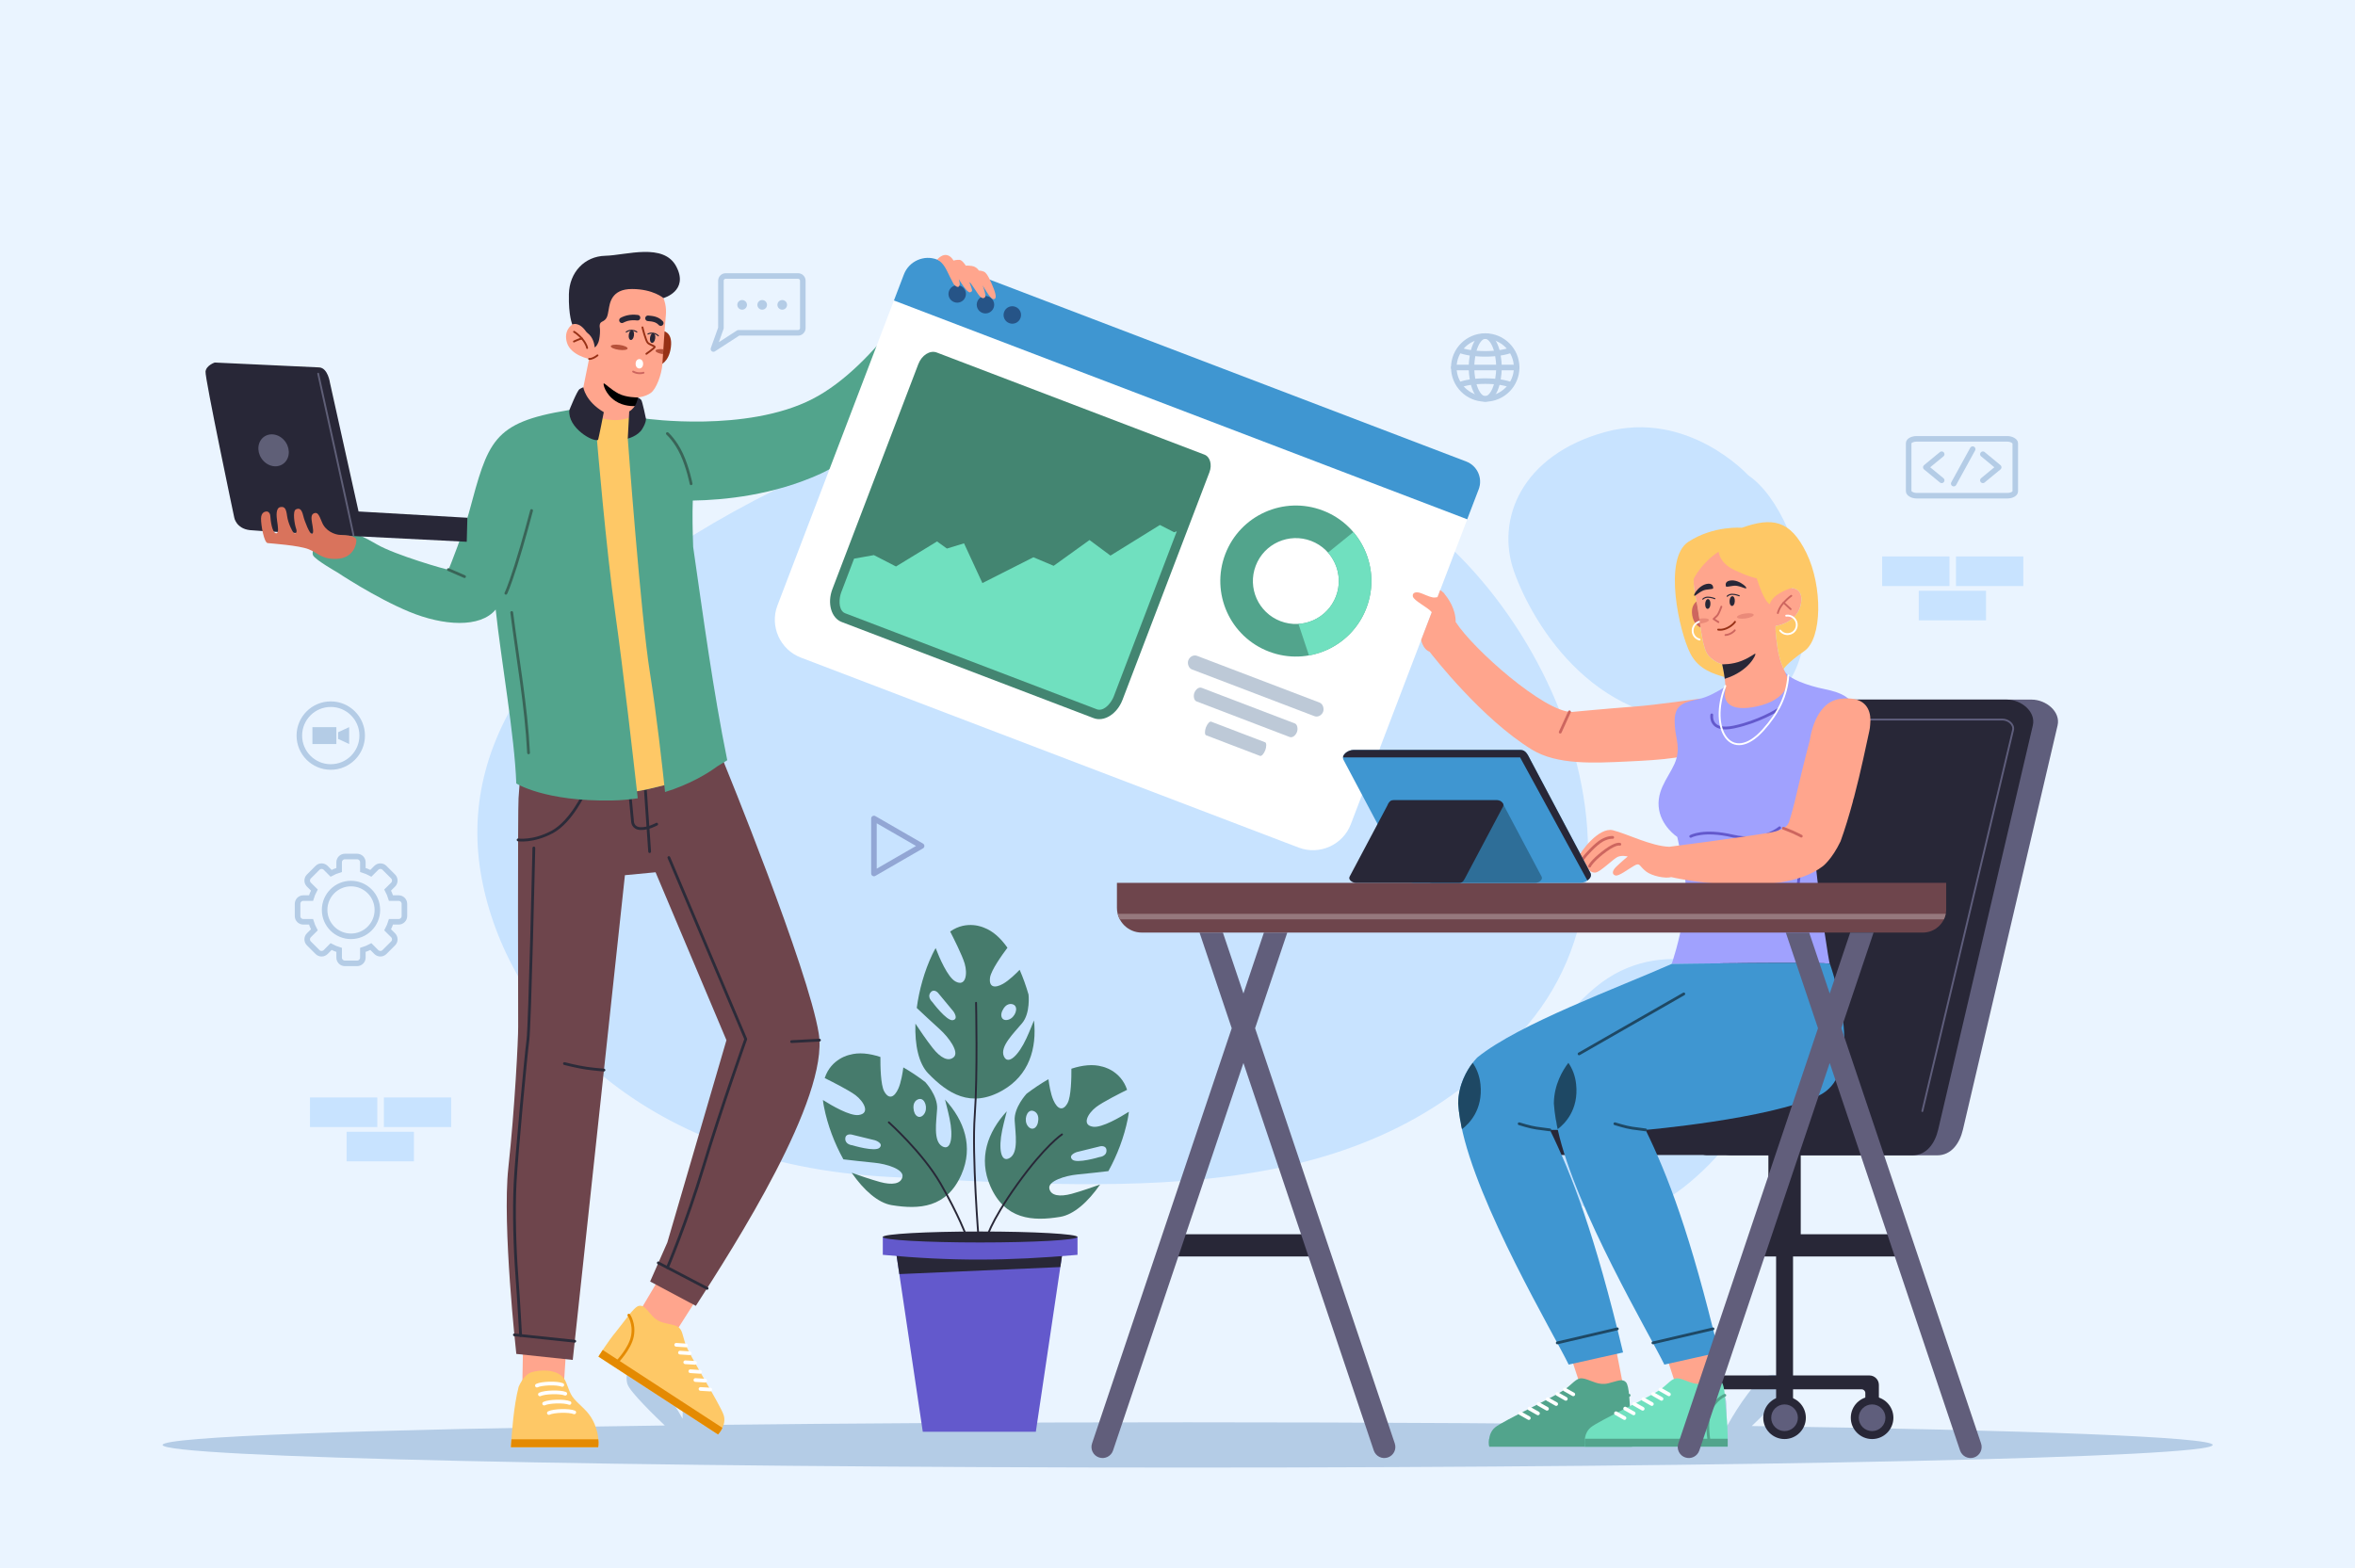 <?xml version="1.0" encoding="UTF-8"?>
<!DOCTYPE svg PUBLIC "-//W3C//DTD SVG 1.1//EN" "http://www.w3.org/Graphics/SVG/1.1/DTD/svg11.dtd">
<!-- Creator: CorelDRAW Home & Student X7 -->
<svg xmlns="http://www.w3.org/2000/svg" xml:space="preserve" width="635.593mm" height="423.333mm" version="1.1" style="shape-rendering:geometricPrecision; text-rendering:geometricPrecision; image-rendering:optimizeQuality; fill-rule:evenodd; clip-rule:evenodd"
viewBox="0 0 63559 42333"
 xmlns:xlink="http://www.w3.org/1999/xlink">
 <defs>
  <style type="text/css">
   <![CDATA[
    .str12 {stroke:#B4CCE6;stroke-width:150}
    .str3 {stroke:white;stroke-width:100;stroke-linecap:round;stroke-linejoin:round}
    .str18 {stroke:#1E4864;stroke-width:75;stroke-linecap:round;stroke-linejoin:round}
    .str1 {stroke:#2B2B39;stroke-width:75;stroke-linecap:round;stroke-linejoin:round}
    .str7 {stroke:#396457;stroke-width:75;stroke-linecap:round;stroke-linejoin:round}
    .str14 {stroke:#52A48C;stroke-width:75;stroke-linecap:round;stroke-linejoin:round}
    .str15 {stroke:#6359CC;stroke-width:75;stroke-linecap:round;stroke-linejoin:round}
    .str17 {stroke:#CD665F;stroke-width:75;stroke-linecap:round;stroke-linejoin:round}
    .str2 {stroke:#E48A02;stroke-width:75;stroke-linecap:round;stroke-linejoin:round}
    .str10 {stroke:#282737;stroke-width:50;stroke-linecap:round;stroke-linejoin:round}
    .str0 {stroke:#5F5E7C;stroke-width:50;stroke-linecap:round;stroke-linejoin:round}
    .str8 {stroke:#5F5F77;stroke-width:50;stroke-linecap:round;stroke-linejoin:round}
    .str6 {stroke:#973116;stroke-width:50;stroke-linecap:round;stroke-linejoin:round}
    .str9 {stroke:#CD665F;stroke-width:50;stroke-linecap:round;stroke-linejoin:round}
    .str16 {stroke:white;stroke-width:50;stroke-linecap:round;stroke-linejoin:round}
    .str5 {stroke:#282737;stroke-width:150;stroke-linecap:round;stroke-linejoin:round}
    .str13 {stroke:#92A6D4;stroke-width:150;stroke-linecap:round;stroke-linejoin:round}
    .str11 {stroke:#B4CCE6;stroke-width:150;stroke-linecap:round;stroke-linejoin:round}
    .str4 {stroke:#282737;stroke-width:30;stroke-linecap:round;stroke-linejoin:round}
    .fil5 {fill:none}
    .fil13 {fill:black}
    .fil27 {fill:#1E4864}
    .fil18 {fill:#265487}
    .fil4 {fill:#282737}
    .fil31 {fill:#2E6E98}
    .fil17 {fill:#3F96D1}
    .fil19 {fill:#438571}
    .fil22 {fill:#467B6C}
    .fil10 {fill:#52A48C}
    .fil3 {fill:#5F5E7C}
    .fil14 {fill:#5F5F77}
    .fil23 {fill:#6359CC}
    .fil7 {fill:#6E454C}
    .fil20 {fill:#70E0BF}
    .fil30 {fill:#96787D}
    .fil11 {fill:#973116}
    .fil24 {fill:#A0A1FE}
    .fil2 {fill:#B4CCE6}
    .fil12 {fill:#B6513A}
    .fil21 {fill:#BDC9D7}
    .fil1 {fill:#C8E3FF}
    .fil26 {fill:#CD665F}
    .fil15 {fill:#D9735C}
    .fil9 {fill:#E48A02}
    .fil25 {fill:#EA8A79}
    .fil0 {fill:#EAF4FF}
    .fil8 {fill:#FEC866}
    .fil6 {fill:#FFA58D}
    .fil16 {fill:white}
    .fil28 {fill:#282737;fill-rule:nonzero}
    .fil29 {fill:#615E7B;fill-rule:nonzero}
   ]]>
  </style>
 </defs>
 <g id="Layer_x0020_1">
  <rect class="fil0" width="63559" height="42333"/>
  <path class="fil1" d="M35716 12688c0,0 -8432,-2646 -14782,529 -6350,3175 -8607,6844 -7937,10477 670,3634 4127,7726 11006,8079 6880,353 13089,776 17216,-4092 4128,-4869 -212,-13406 -5503,-14993zm11324 13652c0,0 -2170,-1199 -3986,318 -1817,1516 -2241,3862 -1447,4903 794,1041 2064,1976 4004,353 1940,-1623 2664,-3898 1429,-5574zm141 -13511c0,0 -1623,-1782 -3863,-1165 -2240,618 -2963,2346 -2452,3775 512,1429 2258,4375 5662,3987 3405,-388 2276,-5504 653,-6597z"/>
  <path class="fil2" d="M32053 38397c5102,0 9881,31 13985,84 -13,-208 -26,-754 175,-859 249,-129 376,64 381,273 4,183 11,515 13,594l9 0c80,-143 650,-1150 1033,-1322 413,-185 524,156 445,408 -61,194 -582,702 -816,923 7495,110 12440,297 12440,510 0,338 -12386,611 -27665,611 -15279,0 -27665,-273 -27665,-611 0,-223 5440,-419 13555,-525 -216,-205 -941,-902 -1008,-1115 -80,-252 32,-593 444,-408 413,185 1043,1339 1043,1339 0,0 8,-402 13,-611 5,-209 132,-402 381,-273 215,112 177,856 163,1055 3893,-46 8345,-73 13074,-73z"/>
  <path class="fil1" d="M8366 29628l1817 0 0 798 -1817 0 0 -798zm988 926l1817 0 0 798 -1817 0 0 -798zm1006 -926l1817 0 0 798 -1817 0 0 -798z"/>
  <g id="_446530944">
   <path class="fil3" d="M49297 18887l5537 0c384,0 785,324 698,697l-2554 10909c-87,373 -313,697 -697,697l-5537 0c-384,0 -785,-324 -698,-697l2554 -10909c87,-373 313,-697 697,-697z"/>
   <path class="fil4" d="M48392 37132l2061 0c141,0 256,115 256,255l0 684 -366 0 0 -466c0,-54 -45,-98 -99,-98l-1852 0 0 339 -457 0 0 -339 -1853 0c-54,0 -98,44 -98,98l0 466 -366 0 0 -684c0,-140 115,-255 256,-255l2061 0 0 -3305 -208 0 0 -2637 -1651 0c-38,0 -76,-3 -113,-9l-3826 0c-326,0 -593,-267 -593,-593l0 -593 3951 0 2437 -10411c87,-373 313,-697 697,-697l5537 0c384,0 785,324 698,697l-2554 10909c-87,373 -313,697 -697,697l-3013 0 0 2637 -208 0 0 3305z"/>
   <path class="fil5 str0" d="M45920 29995l2447 -10286c36,-152 128,-284 285,-284l5393 0c156,0 320,132 284,284l-2447 10286"/>
   <circle class="fil4" cx="48163" cy="38274" r="575"/>
   <circle class="fil3" cx="48163" cy="38274" r="360"/>
   <circle class="fil4" cx="45801" cy="38274" r="575"/>
   <circle class="fil3" cx="45801" cy="38274" r="360"/>
   <circle class="fil4" cx="50526" cy="38274" r="575"/>
   <circle class="fil3" cx="50526" cy="38274" r="360"/>
  </g>
  <g id="_446533944">
   <polygon class="fil6" points="14114,36479 14096,37437 15215,37419 15268,36609 "/>
   <polygon class="fil6" points="17812,34479 17265,35401 18213,35996 18770,35121 "/>
   <path class="fil7" d="M19536 20580l-202 -966 -5226 0 -39 929c-23,321 -60,837 -74,1008 -22,256 -13,5842 -10,6167 3,325 -93,2235 -265,3803 -171,1568 215,5030 215,5030l1523 162 1408 -13086 827 -79 1913 4533 -1595 5460 0 0c-260,587 -464,1055 -464,1055l1233 657c1039,-1613 3595,-5599 3318,-7347 -275,-1735 -2562,-7326 -2562,-7326z"/>
   <line class="fil5 str1" x1="17533" y1="22990" x2="17416" y2= "21286" />
   <path class="fil5 str1" d="M16988 21304l84 876c0,0 2,178 211,189 208,11 440,-120 440,-120"/>
   <line class="fil5 str1" x1="17767" y1="34093" x2="19084" y2= "34781" />
   <path class="fil8" d="M16151 36623l3228 2102c0,0 238,-243 153,-520 -86,-276 -929,-1614 -1031,-1918 -102,-303 -82,-437 -280,-502 -198,-64 -423,-53 -603,-247 -180,-194 -239,-312 -377,-284 -139,29 -399,437 -615,697 -217,260 -475,672 -475,672z"/>
   <path class="fil9" d="M16151 36623l3228 2102c0,0 69,-70 119,-178l-3231 -2103c-69,105 -116,179 -116,179z"/>
   <path class="fil5 str2" d="M16647 36777c0,0 356,-362 421,-705 66,-343 -96,-568 -96,-568"/>
   <line class="fil5 str3" x1="18906" y1="37497" x2="19170" y2= "37513" />
   <line class="fil5 str3" x1="18768" y1="37256" x2="19032" y2= "37272" />
   <line class="fil5 str3" x1="18631" y1="37018" x2="18895" y2= "37035" />
   <line class="fil5 str3" x1="18494" y1="36776" x2="18758" y2= "36792" />
   <line class="fil5 str3" x1="18352" y1="36516" x2="18616" y2= "36532" />
   <line class="fil5 str3" x1="18250" y1="36305" x2="18514" y2= "36322" />
   <g>
    <path class="fil8" d="M13789 39069l2356 0c0,0 19,-96 3,-213 0,-1 -13,-466 -375,-814 -361,-348 -343,-322 -493,-719 -150,-396 -719,-344 -935,-277 -216,66 -347,392 -347,392 -134,508 -189,1275 -209,1631z"/>
    <path class="fil9" d="M13789 39069l2356 0c0,0 19,-96 3,-213l-2345 0c-6,80 -10,153 -14,213z"/>
    <path class="fil5 str3" d="M15498 38128c-141,-59 -556,-46 -684,18"/>
    <path class="fil5 str3" d="M15370 37875c-141,-59 -556,-46 -684,17"/>
    <path class="fil5 str3" d="M15256 37625c-141,-58 -556,-45 -684,18"/>
    <path class="fil5 str3" d="M15175 37388c-141,-59 -556,-46 -684,18"/>
   </g>
   <path class="fil5 str1" d="M15234 28713c0,0 349,90 598,125 249,34 468,50 468,50"/>
   <line class="fil5 str1" x1="15512" y1="36208" x2="13883" y2= "36036" />
   <path class="fil5 str1" d="M14408 22892c0,0 -107,4777 -160,5182 -54,404 -307,3096 -346,3863 -39,768 -7,1777 46,2480 53,702 103,1636 103,1636"/>
   <path class="fil5 str1" d="M15788 21375c0,0 -362,802 -881,1083 -520,280 -924,216 -924,216"/>
   <path class="fil10" d="M18698 13513c-1,14 -1,21 -1,21 -12,342 -6,770 11,1233 272,1881 540,3891 920,5756l-271 167c-102,76 -290,205 -554,342l-1 0 0 0c-229,120 -516,246 -853,350l-20 -186c0,0 -298,76 -437,106 -139,30 -301,59 -301,59l21 190c-219,33 -452,55 -697,59 -1815,32 -2581,-459 -2581,-459 -44,-1279 -414,-3352 -556,-4695l-1 0c-416,504 -1413,440 -2333,59 -921,-381 -1942,-1064 -1942,-1064 0,0 -585,-333 -651,-455 -67,-122 135,-519 346,-648 212,-130 701,39 701,39l0 0c124,23 328,107 675,310 490,286 1908,696 1929,680 21,-16 442,-1119 553,-1532 519,-1928 631,-2436 2666,-2769 624,-101 1506,71 2112,225l0 0c0,0 2711,383 4489,-527 1778,-910 3196,-3450 3196,-3450l1460 895c0,0 -2349,3613 -4423,4566 -1275,585 -2615,715 -3457,728z"/>
   <path class="fil8" d="M17327 11275l-220 247 -164 318c0,0 350,4764 597,6316 181,1135 337,2548 409,3226l-20 -186c0,0 -298,76 -437,106 -139,30 -301,59 -301,59 -81,-719 -375,-3308 -586,-4801 -247,-1746 -493,-4679 -493,-4679l18 4 -1 -8c0,0 -334,-496 -553,-827 555,-29 1235,99 1751,225z"/>
   <path class="fil11" d="M17800 9859c0,0 254,-65 307,-488 53,-422 -220,-438 -220,-438l-87 926z"/>
   <path class="fil6" d="M15661 7845c0,0 355,-554 1274,-423 918,131 1070,712 1036,1084 -35,372 -76,1056 -94,1328 -19,272 -164,668 -312,773 -147,105 -347,123 -347,123l-47 439c0,0 -303,266 -874,136 -572,-129 -641,-416 -641,-416l243 -1200c0,0 -489,-94 -596,-434 -107,-341 143,-495 143,-495 0,0 -85,-437 215,-915z"/>
   <path class="fil5 str4" d="M16902 8963c24,-18 77,-49 147,-46 95,4 137,46 137,46"/>
   <ellipse class="fil4" transform="matrix(0.923 0.126 -0.154 1.124 17039.9 9047.53)" rx="76" ry="116"/>
   <path class="fil5 str4" d="M17768 9066c-21,-21 -68,-61 -137,-70 -95,-13 -143,22 -143,22"/>
   <ellipse class="fil4" transform="matrix(-0.923 -0.126 -0.154 1.124 17613.5 9126.01)" rx="76" ry="116"/>
   <ellipse class="fil12" transform="matrix(0.991 0.136 -0.136 0.991 16711.7 9377.29)" rx="229" ry="67"/>
   <path class="fil5 str5" d="M16786 8646c33,-18 116,-58 215,-70 94,-12 171,-4 205,1"/>
   <path class="fil5 str5" d="M17489 8593c130,10 252,28 344,130"/>
   <path class="fil5 str6" d="M15493 8957c0,0 118,66 230,204 112,138 123,234 123,234"/>
   <path class="fil5 str6" d="M15490 9220c0,0 93,-44 140,-60 47,-15 76,-20 76,-20"/>
   <path class="fil5 str6" d="M16126 9593c-55,45 -154,105 -227,96"/>
   <path class="fil4" d="M15820 8954c0,0 15,17 39,39l0 0 0 0c12,11 26,23 41,35 51,51 133,161 151,353 37,-26 95,-87 121,-221 22,-114 24,-215 20,-281 -5,-34 -7,-56 -7,-57 -1,-9 -1,-17 -1,-25 2,-49 16,-90 62,-111 145,-65 151,-163 181,-325 30,-161 63,-562 634,-559 571,3 845,245 845,245 0,0 689,-190 349,-847 -339,-657 -1358,-308 -1918,-295 -560,13 -970,445 -983,1036 -13,590 92,818 92,819l0 0 0 0 0 0c0,0 174,-94 374,194zm953 1822c123,45 281,80 429,107l10 -100c-150,2 -302,-2 -439,-7z"/>
   <path class="fil12" d="M17903 9428l-9 134c-117,-18 -207,-60 -202,-95 5,-35 97,-51 211,-39z"/>
   <path class="fil5 str6" d="M17339 8837c0,0 90,373 148,422 57,49 187,83 184,109 -4,26 -226,184 -226,184"/>
   <path class="fil13" d="M17218 10730l-25 231c-111,8 -365,9 -580,-133 -284,-187 -348,-481 -315,-478 33,3 182,160 390,272 207,113 530,108 530,108z"/>
   <path class="fil4" d="M16296 11127c0,0 -143,738 -156,746 -124,74 -826,-321 -773,-803 0,0 206,-520 274,-564 67,-43 103,-50 103,-50 0,0 48,373 552,671z"/>
   <path class="fil4" d="M16982 11107l-39 733c0,0 269,-64 389,-257 119,-193 101,-282 101,-282 0,0 -96,-472 -128,-506 -32,-35 -87,-65 -87,-65 0,0 -27,256 -236,377z"/>
   <path class="fil5 str7" d="M13811 16535c161,1269 389,2503 454,3789"/>
   <g>
    <path class="fil4" d="M8622 9919l-2826 -132c0,0 -228,74 -249,243 -21,169 775,3942 775,3942 0,0 48,294 418,339 371,45 5857,315 5857,315l17 -649 -2937 -169 -772 -3477c0,0 -53,-391 -283,-412z"/>
    <path class="fil5 str8" d="M8587 10088c0,0 954,4332 953,4358"/>
    <ellipse class="fil14" transform="matrix(-0.726 0.753 0.726 0.77 7383.8 12157.1)" rx="378" ry="421"/>
   </g>
   <path class="fil15" d="M7174 13811c0,0 -127,5 -129,188 -3,182 83,652 178,662 96,11 844,61 1109,167 265,106 357,283 781,257 423,-27 508,-384 505,-503 -3,-119 -262,-136 -429,-141 -166,-5 -409,-113 -499,-343 -90,-230 -130,-272 -214,-242 -83,31 -76,135 -55,256 21,122 57,291 -2,302 -58,11 -197,-333 -237,-498 -40,-165 -97,-210 -195,-165 -97,45 -37,403 4,518 41,115 -19,148 -60,119 -41,-30 -157,-268 -182,-455 -25,-187 -58,-268 -184,-243 -125,25 -104,240 -86,374 19,134 61,356 -37,331 -98,-25 -140,-341 -145,-453 -5,-111 -76,-146 -123,-131z"/>
   <line class="fil5 str1" x1="21365" y1="28120" x2="22116" y2= "28080" />
   <path class="fil5 str1" d="M18052 23151l2075 4901c0,0 -672,1889 -1138,3434 -466,1545 -976,2735 -976,2735"/>
   <path class="fil5 str7" d="M14347 13782c0,0 -223,852 -424,1482 -201,630 -270,752 -270,752"/>
   <line class="fil5 str7" x1="12537" y1="15566" x2="12102" y2= "15377" />
   <ellipse class="fil16" cx="17256" cy="9821" rx="101" ry="127"/>
   <path class="fil5 str9" d="M17087 10031c0,0 77,44 160,45 84,1 121,-14 121,-14"/>
   <g>
    <path class="fil16" d="M25292 7007l14281 5452c299,114 450,451 336,750l-3452 9042c-214,561 -848,844 -1409,630l-13434 -5129c-561,-214 -845,-847 -631,-1408l3412 -8936c136,-357 540,-538 897,-401z"/>
    <path class="fil17" d="M25292 7007l14281 5452c299,114 450,451 336,750l-310 810 -15473 -5907 269 -704c136,-357 540,-538 897,-401z"/>
    <path class="fil18" d="M25918 7715c122,47 183,183 136,304 -46,122 -182,183 -304,136 -122,-46 -183,-182 -136,-304 46,-121 183,-182 304,-136zm1487 568c122,46 183,182 136,304 -46,122 -182,183 -304,136 -122,-46 -183,-182 -136,-304 46,-122 182,-183 304,-136zm-725 -277c122,47 183,183 137,304 -47,122 -183,183 -305,136 -121,-46 -182,-182 -136,-304 47,-121 183,-182 304,-136z"/>
    <g>
     <path class="fil19" d="M25281 9516l7227 2758c151,58 211,271 134,474l-2346 6144c-145,381 -496,604 -780,495l-6799 -2595c-283,-108 -397,-509 -251,-890l2318 -6071c92,-242 316,-384 497,-315z"/>
     <path class="fil19" d="M32409 12509l-7219 -2756c-1,-1 -2,-1 -3,-1 -66,-7 -146,118 -166,170l-2318 6071c-57,151 -83,435 69,543 11,7 23,14 36,19l6799 2595c12,5 25,8 39,9 186,22 355,-207 413,-358l2345 -6143c13,-33 29,-116 5,-149z"/>
     <path class="fil20" d="M23051 15081l-348 912c-57,151 -83,435 69,543 11,7 23,14 36,19l6799 2595c12,5 25,8 39,9 186,22 355,-207 413,-358l1702 -4459 -72 27 -384 -197 -1335 827 -565 -420 -968 696 -546 -231 -1377 697 -496 -1073 -462 141 -266 -192 -1108 676 -596 -307 -535 95z"/>
    </g>
    <g>
     <path class="fil10" d="M35701 13782c1052,401 1579,1579 1177,2631 -401,1052 -1579,1579 -2631,1177 -1052,-401 -1579,-1579 -1178,-2631 402,-1052 1580,-1579 2632,-1177zm-314 821c598,228 898,898 670,1496 -229,599 -899,898 -1497,670 -598,-228 -898,-898 -669,-1496 228,-599 898,-898 1496,-670z"/>
     <path class="fil20" d="M36526 14364c466,549 627,1328 352,2049 -265,694 -868,1160 -1550,1281l-284 -851c440,-26 845,-305 1013,-744 159,-416 61,-868 -215,-1181l684 -554z"/>
    </g>
    <rect class="fil21" transform="matrix(0.849 0.324 -0.357 0.934 32141.4 17642)" width="4286" height="392" rx="196" ry="196"/>
    <rect class="fil21" transform="matrix(0.646 0.247 -0.357 0.934 32304.7 18520)" width="4286" height="392" rx="196" ry="196"/>
    <rect class="fil21" transform="matrix(0.374 0.143 -0.357 0.934 32616.3 19454.6)" width="4286" height="392" rx="196" ry="196"/>
   </g>
   <path class="fil6" d="M25745 7678c132,144 171,29 154,-53 -17,-83 -23,-93 -23,-93 0,0 224,385 306,359 82,-26 52,-65 26,-151 -26,-87 -48,-112 -36,-118 13,-7 132,181 225,316 94,135 155,127 190,80 35,-46 -67,-316 -67,-316 0,0 200,359 282,372 83,13 99,-71 16,-285 -83,-214 -181,-422 -261,-455 -79,-32 -139,-30 -139,-30 0,0 -55,-105 -191,-124 -135,-18 -161,-7 -161,-7 0,0 -90,-150 -166,-158 -75,-7 -166,19 -166,19 0,0 -164,-322 -442,-27 185,92 258,293 341,459 82,166 112,212 112,212z"/>
   <path class="fil5 str7" d="M18012 11705c0,0 217,191 386,556 169,365 254,799 254,799"/>
  </g>
  <g id="_446518056">
   <path class="fil22" d="M26559 25045c0,0 -459,-221 -915,103 83,162 327,643 392,867 80,271 33,635 -249,481 -212,-116 -436,-645 -535,-901 -31,53 -61,111 -91,173 -212,448 -355,958 -419,1443 140,132 425,399 613,568 258,231 536,621 388,758 -148,137 -364,18 -571,-245 -162,-204 -379,-526 -466,-657 -20,576 88,1078 345,1343 525,543 1151,948 2006,459 714,-408 930,-1129 849,-1889 -41,92 -97,250 -205,484 -209,455 -498,741 -609,481 -110,-260 265,-617 494,-891 229,-273 173,-772 173,-773 -67,-231 -147,-457 -240,-668 -94,98 -285,286 -449,379 -227,127 -385,92 -350,-168 27,-197 326,-615 470,-807 -182,-258 -393,-452 -631,-540zm-1244 1757l417 503c0,0 150,207 -18,236 -167,28 -553,-492 -553,-492 0,0 -141,-124 -51,-249 91,-126 205,2 205,2zm2044 322c0,0 -147,-88 -273,101 -126,190 -49,357 132,302 181,-55 280,-330 141,-403z"/>
   <path class="fil22" d="M22932 28476c0,0 -500,95 -674,628 163,80 646,322 832,462 225,171 405,491 86,535 -239,33 -734,-258 -966,-405 6,61 16,126 30,193 96,487 284,981 522,1409 191,23 579,67 831,91 345,32 801,180 764,378 -38,198 -282,231 -605,143 -252,-68 -618,-197 -766,-250 328,475 713,813 1077,874 745,123 1490,75 1885,-827 330,-753 74,-1461 -443,-2024 21,99 70,259 123,512 104,490 42,892 -202,749 -243,-144 -155,-654 -134,-1010 21,-356 -321,-724 -322,-724 -191,-146 -390,-280 -590,-394 -17,135 -59,400 -135,572 -107,238 -255,304 -382,74 -96,-174 -104,-689 -102,-928 -301,-99 -586,-129 -829,-58zm47 2152l635 155c0,0 243,78 126,200 -118,123 -737,-65 -737,-65 0,0 -187,-15 -190,-170 -2,-155 166,-120 166,-120zm1834 -959c0,0 -171,17 -159,244 12,227 173,316 286,164 112,-152 28,-432 -127,-408z"/>
   <path class="fil22" d="M29745 28793c0,0 500,96 674,628 -163,81 -646,322 -832,463 -225,170 -405,490 -86,534 239,33 734,-258 966,-405 -7,62 -16,126 -30,194 -97,486 -285,981 -523,1409 -190,22 -578,67 -830,90 -346,33 -801,181 -764,378 37,198 282,231 605,144 251,-68 617,-197 766,-251 -328,475 -713,814 -1078,874 -744,123 -1489,76 -1884,-827 -330,-753 -75,-1461 443,-2023 -22,98 -70,259 -124,511 -103,490 -41,892 203,749 243,-143 155,-653 134,-1010 -22,-356 321,-723 321,-724 192,-145 391,-279 591,-393 17,135 58,400 135,571 106,238 255,304 381,74 96,-174 105,-688 103,-928 301,-98 585,-128 829,-58zm-48 2152l-634 156c0,0 -244,77 -126,200 117,123 737,-65 737,-65 0,0 187,-15 189,-170 3,-155 -166,-121 -166,-121zm-1833 -959c0,0 171,18 159,245 -12,227 -174,316 -286,164 -113,-152 -28,-433 127,-409z"/>
   <path class="fil5 str10" d="M26343 27071c0,0 44,1949 -35,3034 -80,1084 105,3360 105,3360"/>
   <path class="fil5 str10" d="M23988 30299c0,0 908,811 1394,1649 485,838 714,1455 714,1455"/>
   <path class="fil5 str10" d="M26616 33465c0,0 80,-432 838,-1491 759,-1058 1208,-1349 1208,-1349"/>
   <polygon class="fil23" points="24168,33696 24905,38652 26356,38652 26506,38652 27956,38652 28693,33696 26431,33772 "/>
   <polygon class="fil4" points="24168,33696 24272,34396 28617,34206 28693,33696 26431,33772 "/>
   <path class="fil23" d="M23826 33394l5255 0 0 482c-1890,166 -3383,175 -5255,0l0 -482z"/>
   <ellipse class="fil4" cx="26453" cy="33394" rx="2628" ry="148"/>
  </g>
  <path class="fil1" d="M50797 15022l1817 0 0 799 -1817 0 0 -799zm988 926l1816 0 0 799 -1816 0 0 -799zm1005 -926l1817 0 0 799 -1817 0 0 -799z"/>
  <g id="_446519760">
   <path class="fil5 str11" d="M19585 7451l1954 0c70,0 128,57 128,127l0 1279c0,71 -58,128 -128,128l-1610 0 -674 437 202 -565 0 -1279c0,-70 58,-127 128,-127z"/>
   <path class="fil2" d="M20571 8100c72,0 130,58 130,130 0,72 -58,130 -130,130 -72,0 -130,-58 -130,-130 0,-72 58,-130 130,-130zm-541 0c71,0 130,58 130,130 0,72 -59,130 -130,130 -72,0 -131,-58 -131,-130 0,-72 59,-130 131,-130zm1082 0c72,0 130,58 130,130 0,72 -58,130 -130,130 -72,0 -130,-58 -130,-130 0,-72 58,-130 130,-130z"/>
  </g>
  <g id="_446520528">
   <rect class="fil5 str12" x="51513" y="11847" width="2877" height="1535" rx="216" ry="118"/>
   <polyline class="fil5 str11" points="52404,12967 52190,12791 51976,12615 52190,12438 52404,12262 "/>
   <polyline class="fil5 str11" points="53516,12967 53729,12791 53943,12615 53729,12438 53516,12262 "/>
   <line class="fil5 str11" x1="53240" y1="12125" x2="52729" y2= "13056" />
  </g>
  <g id="_446521440">
   <circle class="fil5 str12" cx="8927" cy="19858" r="848"/>
   <path class="fil2" d="M9125 19768c0,60 0,120 0,180l298 138c0,-152 0,-304 0,-456l-298 138zm-693 -138l646 0 0 456 -646 0 0 -456z"/>
  </g>
  <polygon class="fil5 str13" points="24873,22838 24230,23209 23587,23581 23587,22838 23587,22096 24230,22467 "/>
  <g id="_446524824">
   <circle class="fil5 str12" cx="40085" cy="9921" r="848"/>
   <path class="fil5 str12" d="M39382 10394c152,-64 410,-106 703,-106 293,0 551,42 703,106"/>
   <ellipse class="fil5 str12" cx="40085" cy="9921" rx="370" ry="848"/>
   <line class="fil5 str11" x1="39237" y1="9921" x2="40933" y2= "9921" />
   <path class="fil5 str12" d="M39382 9447c152,64 410,106 703,106 293,0 551,-42 703,-106"/>
  </g>
  <path class="fil5 str12" d="M8570 23428l-234 234c-60,60 -60,159 0,219l148 147c-37,69 -67,141 -90,217l-209 0c-85,0 -154,70 -154,155l0 330c0,85 69,155 154,155l209 0c23,76 53,148 90,217l-148 147c-60,60 -60,159 0,219l234 234c60,60 158,60 219,0l147 -148c69,37 141,67 217,90l0 209c0,84 70,154 154,154l331 0c85,0 155,-70 155,-154l0 -209c76,-23 148,-53 216,-90l148 148c60,60 158,60 219,0l234 -234c60,-60 60,-159 0,-219l-148 -147c37,-69 67,-141 90,-217l208 0c85,0 155,-70 155,-155l0 -330c0,-85 -70,-155 -155,-155l-208 0c-23,-76 -53,-148 -90,-217l148 -147c60,-60 60,-159 0,-219l-234 -234c-61,-60 -159,-60 -219,0l-148 148c-68,-37 -140,-67 -216,-90l0 -209c0,-85 -70,-154 -155,-154l-331 0c-84,0 -154,69 -154,154l0 209c-76,23 -148,53 -217,90l-147 -148c-61,-60 -159,-60 -219,0zm903 425c-393,0 -712,319 -712,712 0,393 319,712 712,712 393,0 712,-319 712,-712 0,-393 -319,-712 -712,-712z"/>
  <g id="_176227216">
   <path class="fil6" d="M39287 16790l-4 2 -7 12 11 -14zm-304 -758l-2 -13c71,-57 123,-98 0,0l-110 -93 -74 195c-18,2 -40,5 -66,9l0 0 0 0c-79,11 -189,-39 -354,-107 -164,-69 -266,-22 -246,77 24,118 406,295 511,427l-286 749c0,0 42,250 226,317 86,111 1415,1820 2765,2645 676,414 1667,362 2562,320 952,-44 1798,-100 2088,-386 466,-461 424,-1169 -105,-1312 0,0 -1280,179 -1736,211 -795,60 -1619,138 -1745,150 -745,-10 -2653,-1696 -3124,-2431 2,-356 -205,-641 -304,-758z"/>
   <polygon class="fil6" points="42371,36551 42707,37571 43827,37509 43606,36374 "/>
   <g>
    <path class="fil10" d="M44046 39054l-3852 0c0,0 -66,-334 156,-519 222,-185 1659,-846 1910,-1045 252,-198 308,-322 509,-268 201,54 384,187 640,122 257,-65 371,-131 471,-32 101,99 95,584 135,920 40,336 31,822 31,822z"/>
    <path class="fil10" d="M44046 39054l-3852 0c0,0 -19,-96 -2,-214l3855 0c1,126 -1,214 -1,214z"/>
    <path class="fil5 str14" d="M43547 38911c0,0 -101,-497 32,-820 132,-323 390,-423 390,-423"/>
    <line class="fil5 str3" x1="41508" y1="38156" x2="41278" y2= "38026" />
    <line class="fil5 str3" x1="41752" y1="38032" x2="41522" y2= "37901" />
    <line class="fil5 str3" x1="42000" y1="37904" x2="41770" y2= "37773" />
    <line class="fil5 str3" x1="42260" y1="37764" x2="42030" y2= "37633" />
    <line class="fil5 str3" x1="42461" y1="37642" x2="42231" y2= "37512" />
    <line class="fil5 str3" x1="41261" y1="38283" x2="41031" y2= "38152" />
   </g>
   <polygon class="fil6" points="44953,36551 45289,37571 46410,37509 46188,36374 "/>
   <g>
    <path class="fil20" d="M46629 39054l-3853 0c0,0 -66,-334 156,-519 223,-185 1659,-846 1911,-1045 251,-198 307,-322 508,-268 201,54 384,187 641,122 256,-65 370,-131 471,-32 100,99 95,584 134,920 40,336 32,822 32,822z"/>
    <path class="fil10" d="M46629 39054l-3853 0c0,0 -19,-96 -2,-214l3855 0c1,126 0,214 0,214z"/>
    <path class="fil5 str14" d="M46129 38911c0,0 -100,-497 32,-820 132,-323 390,-423 390,-423"/>
    <line class="fil5 str3" x1="44091" y1="38156" x2="43861" y2= "38026" />
    <line class="fil5 str3" x1="44335" y1="38032" x2="44105" y2= "37901" />
    <line class="fil5 str3" x1="44582" y1="37904" x2="44352" y2= "37773" />
    <line class="fil5 str3" x1="44843" y1="37764" x2="44613" y2= "37633" />
    <line class="fil5 str3" x1="45043" y1="37642" x2="44813" y2= "37512" />
    <line class="fil5 str3" x1="43843" y1="38283" x2="43613" y2= "38152" />
   </g>
   <path class="fil24" d="M46924 18288c0,0 -613,476 -1032,572 -418,96 -689,135 -695,586 -6,451 155,646 47,1035 -109,390 -519,757 -479,1286 41,528 502,827 502,827 0,0 135,563 219,1175 17,200 20,505 -41,901 -116,748 -328,1352 -328,1352 0,0 4288,-64 4271,0 -17,63 -297,-1814 -377,-2614 56,-708 318,-1484 530,-2013 256,-638 707,-1715 588,-2134 -118,-420 -410,-560 -883,-657 -473,-97 -960,-278 -1075,-470 -116,-192 -982,-14 -1247,154z"/>
   <path class="fil5 str15" d="M49388 20530c0,0 -404,967 -642,1981 -237,1015 -270,2173 -270,2173"/>
   <path class="fil6" d="M46273 14757c-774,566 -557,1052 -461,1622 95,570 131,1144 307,1330 176,186 360,224 360,224 0,0 119,500 78,740 -42,240 97,565 865,396 769,-168 876,-620 819,-777 -58,-156 -205,-366 -272,-833 -67,-467 -47,-559 -47,-559 0,0 559,-76 673,-551 115,-476 -239,-473 -239,-473 200,-1432 -1216,-1753 -2083,-1119z"/>
   <path class="fil8" d="M45735 15461c-1,4 -2,9 -3,14 1,-5 2,-10 3,-14zm-5 23c-1,6 -2,11 -3,16 1,-5 2,-10 3,-16zm-5 25c-1,6 -2,12 -3,18 1,-6 2,-12 3,-18zm-4 25c-1,6 -2,12 -3,19 1,-7 2,-13 3,-19zm-4 25c-1,8 -1,16 -2,24 1,-8 1,-16 2,-24zm-4 42c0,7 -1,15 -1,23 0,-8 1,-16 1,-23zm-1 23c3,-6 207,-430 671,-730 0,0 16,297 418,490 402,194 610,228 610,228 0,0 108,337 202,511 95,173 150,187 150,187 0,0 34,-152 246,-282 211,-129 347,-152 347,-152 0,0 354,-3 239,473 -114,475 -673,551 -673,551 0,0 -20,92 47,559 40,278 108,465 169,603 0,0 73,-149 559,-486 486,-337 496,-1750 56,-2649 -439,-899 -930,-968 -1744,-679 0,0 -758,-67 -1442,379 -685,446 -250,2425 55,3018 224,436 645,551 921,633 -26,-183 -64,-345 -64,-345 0,0 -184,-38 -360,-224 -176,-186 -212,-760 -307,-1330 -44,-264 -115,-511 -100,-755z"/>
   <path class="fil4" d="M46479 17933c0,0 45,190 70,392 659,-204 849,-658 827,-674 -22,-17 -98,77 -363,186 -265,109 -534,96 -534,96z"/>
   <path class="fil5 str9" d="M46458 16377c0,0 -64,192 -118,246 -55,55 -92,87 -92,87l130 84"/>
   <path class="fil5 str9" d="M47982 16550c0,0 30,-147 166,-289 135,-142 197,-176 197,-176"/>
   <line class="fil5 str9" x1="48328" y1="16444" x2="48139" y2= "16270" />
   <ellipse class="fil25" transform="matrix(0.99 -0.143 0.143 0.99 47104.7 16629.1)" rx="229" ry="67"/>
   <path class="fil5 str15" d="M46199 19299c0,0 -77,470 595,328 672,-141 1177,-461 1177,-461"/>
   <path class="fil5 str6" d="M46372 16997c0,0 112,26 260,-51 147,-76 194,-159 194,-159"/>
   <path class="fil4" d="M46584 15832c0,0 -54,-124 93,-156 147,-33 298,47 378,109 80,62 89,96 62,100 -26,4 -210,-91 -332,-71 -122,20 -200,35 -201,18zm-348 50c0,0 17,-134 -133,-124 -150,11 -272,130 -332,212 -59,82 -57,117 -31,114 26,-4 176,-147 298,-163 123,-15 202,-22 198,-39z"/>
   <path class="fil5 str16" d="M48207 16621c137,-20 264,75 284,212 20,137 -75,264 -212,283 -92,14 -180,-25 -234,-94"/>
   <path class="fil26" d="M45786 16240c-59,45 -149,151 -115,370 33,205 147,293 225,330 -27,-178 -52,-370 -84,-561 -8,-47 -17,-93 -26,-139z"/>
   <path class="fil5 str16" d="M45897 16776c-136,20 -231,147 -212,284 15,103 90,182 185,206"/>
   <path class="fil25" d="M45861 16704l19 132c9,0 17,-2 26,-3 125,-18 222,-62 217,-99 -6,-37 -112,-52 -237,-34 -8,1 -16,2 -25,4z"/>
   <path class="fil5 str9" d="M46568 17143c0,0 88,-5 159,-50 71,-44 93,-77 93,-77"/>
   <path class="fil5 str16" d="M48265 18235c-40,556 -267,1012 -681,1473 -857,952 -1476,-28 -1019,-1190"/>
   <path class="fil5 str15" d="M48030 22347c0,0 -469,409 -1264,223 -796,-187 -1135,9 -1135,9"/>
   <path class="fil6" d="M45107 23679c-168,45 -528,-31 -685,-155 -196,-156 -153,-247 -322,-150 -169,97 -410,285 -500,261 -90,-24 -103,-116 19,-235 122,-119 312,-278 312,-278 0,0 -148,-40 -266,8 -118,48 -470,411 -604,425 -133,13 -177,-86 -177,-86 0,0 -77,6 -142,-42 -65,-48 -72,-123 -72,-123 0,0 -111,-21 -68,-161 43,-140 548,-825 931,-729 384,97 1031,429 1519,446 0,0 1839,-234 2762,-390 132,-27 352,-88 435,-212 8,-12 16,-28 25,-47l0 0 4 2c84,-266 152,-542 156,-557l0 -1c126,-536 275,-1168 413,-1677 0,0 115,-1012 806,-1109 169,-23 306,-18 418,9l-6 -3 6 3c346,83 438,378 403,689 -3,53 -10,109 -23,168 -80,360 -219,1054 -414,1793 -14,37 -25,78 -34,126 -97,357 -206,720 -328,1058 -235,491 -479,673 -479,673 -1209,927 -4088,301 -4089,294zm4940 -4812c5,2 10,4 16,7 -6,-3 -11,-5 -16,-7z"/>
   <path class="fil5 str17" d="M43718 22792c0,0 -97,-40 -379,165 -283,206 -415,371 -437,427"/>
   <path class="fil5 str17" d="M43525 22607c0,0 -116,-14 -287,82 -172,96 -458,408 -509,491"/>
   <path class="fil17" d="M41831 30503c592,1208 1210,2810 1974,6008l-1468 328c-388,-801 -2485,-4331 -2903,-6468 -5,-44 -14,-97 -29,-160 -24,-147 -41,-287 -50,-421 5,-736 496,-1223 520,-1246 1133,-913 3812,-1885 5242,-2522 0,0 3743,-56 4221,-11l47 10c1,3 2,3 3,1 0,0 1051,2921 -303,3556 -1354,635 -4672,925 -4672,925 592,1208 1210,2810 1975,6008l-1469 328c-379,-785 -2400,-4189 -2875,-6336l-213 0z"/>
   <path class="fil27" d="M39457 30483c-8,-38 -16,-75 -23,-112 -5,-44 -14,-97 -29,-160 -24,-147 -41,-287 -50,-421 3,-508 238,-898 392,-1098 103,152 183,341 209,577 75,701 -320,1080 -499,1214z"/>
   <path class="fil5 str18" d="M41001 30337c0,0 300,95 463,117 164,22 367,49 367,49"/>
   <line class="fil5 str18" x1="42029" y1="36253" x2="43650" y2= "35874" />
   <path class="fil27" d="M42040 30483c-9,-38 -16,-75 -24,-112 -4,-44 -14,-97 -29,-160 -24,-147 -41,-287 -50,-421 4,-508 239,-898 392,-1098 104,152 184,341 209,577 76,701 -320,1080 -498,1214z"/>
   <path class="fil5 str18" d="M43584 30337c0,0 300,95 463,117 163,22 366,49 366,49"/>
   <line class="fil5 str18" x1="44611" y1="36253" x2="46232" y2= "35874" />
   <ellipse class="fil4" transform="matrix(-0.931 -0.043 -0.053 1.133 46750 16227.2)" rx="76" ry="116"/>
   <path class="fil5 str4" d="M46939 16084c0,0 -93,-41 -188,-40 -95,1 -135,53 -135,53"/>
   <ellipse class="fil4" transform="matrix(-0.931 -0.043 -0.053 1.133 46092 16305.2)" rx="76" ry="116"/>
   <path class="fil5 str4" d="M46281 16162c0,0 -93,-41 -188,-40 -95,1 -135,53 -135,53"/>
   <line class="fil5 str18" x1="45444" y1="26832" x2="42618" y2= "28451" />
   <line class="fil5 str17" x1="42109" y1="19765" x2="42359" y2= "19217" />
   <path class="fil5 str17" d="M48615 22573c0,0 -124,-66 -235,-114 -112,-48 -248,-99 -248,-99"/>
  </g>
  <g id="_176215768">
   <g>
    <path class="fil28" d="M35503 33920c166,0 300,-135 300,-300 0,-166 -134,-300 -300,-300l-3895 0c-166,0 -300,134 -300,300 0,165 134,300 300,300l3895 0z"/>
    <path class="fil29" d="M32374 25176l869 2583 -3770 11209c-52,157 32,326 189,378 156,53 326,-32 378,-188l3519 -10461 3518 10461c53,156 222,241 379,188 156,-52 241,-221 188,-378l-3770 -11209 869 -2583 -631 0 -553 1645 -554 -1645 -631 0z"/>
   </g>
   <g>
    <path class="fil7" d="M52526 23833l-22381 0 0 675c0,367 301,668 668,668l21084 0c346,0 629,-283 629,-629l0 -714z"/>
    <path class="fil30" d="M30165 24670c14,52 33,102 58,149l22241 0c23,-47 39,-97 50,-149l-22349 0z"/>
   </g>
   <g>
    <path class="fil28" d="M51326 33920c166,0 300,-135 300,-300 0,-166 -134,-300 -300,-300l-3895 0c-166,0 -300,134 -300,300 0,165 134,300 300,300l3895 0z"/>
    <path class="fil29" d="M49935 25176l-553 1645 -554 -1645 -631 0 869 2583 -3770 11209c-53,157 32,326 188,378 157,53 327,-32 379,-188l3519 -10461 3518 10461c53,156 222,241 379,188 156,-52 241,-221 188,-378l-3770 -11209 869 -2583 -631 0z"/>
   </g>
  </g>
  <g id="_176217256">
   <path class="fil17" d="M41037 20246l-4509 0c-148,0 -337,137 -268,267l1619 3052c69,130 121,268 268,268l4509 0c147,0 336,-138 267,-268l-1619 -3052c-69,-130 -120,-267 -267,-267z"/>
   <path class="fil4" d="M41037 20246l-4509 0c-122,0 -274,94 -282,201l4780 0 1816 3323c75,-52 121,-130 81,-205l-1619 -3052c-69,-130 -120,-267 -267,-267z"/>
   <path class="fil31" d="M40434 21602l-2804 0c-92,0 -210,86 -167,167l1007 1898c43,80 75,166 167,166l2804 0c91,0 209,-86 166,-166l-1007 -1898c-43,-81 -75,-167 -166,-167z"/>
   <path class="fil4" d="M37597 21602l2804 0c92,0 210,86 167,167l-1007 1898c-43,80 -75,166 -167,166l-2804 0c-91,0 -209,-86 -166,-166l1007 -1898c43,-81 75,-167 166,-167z"/>
  </g>
 </g>
</svg>

